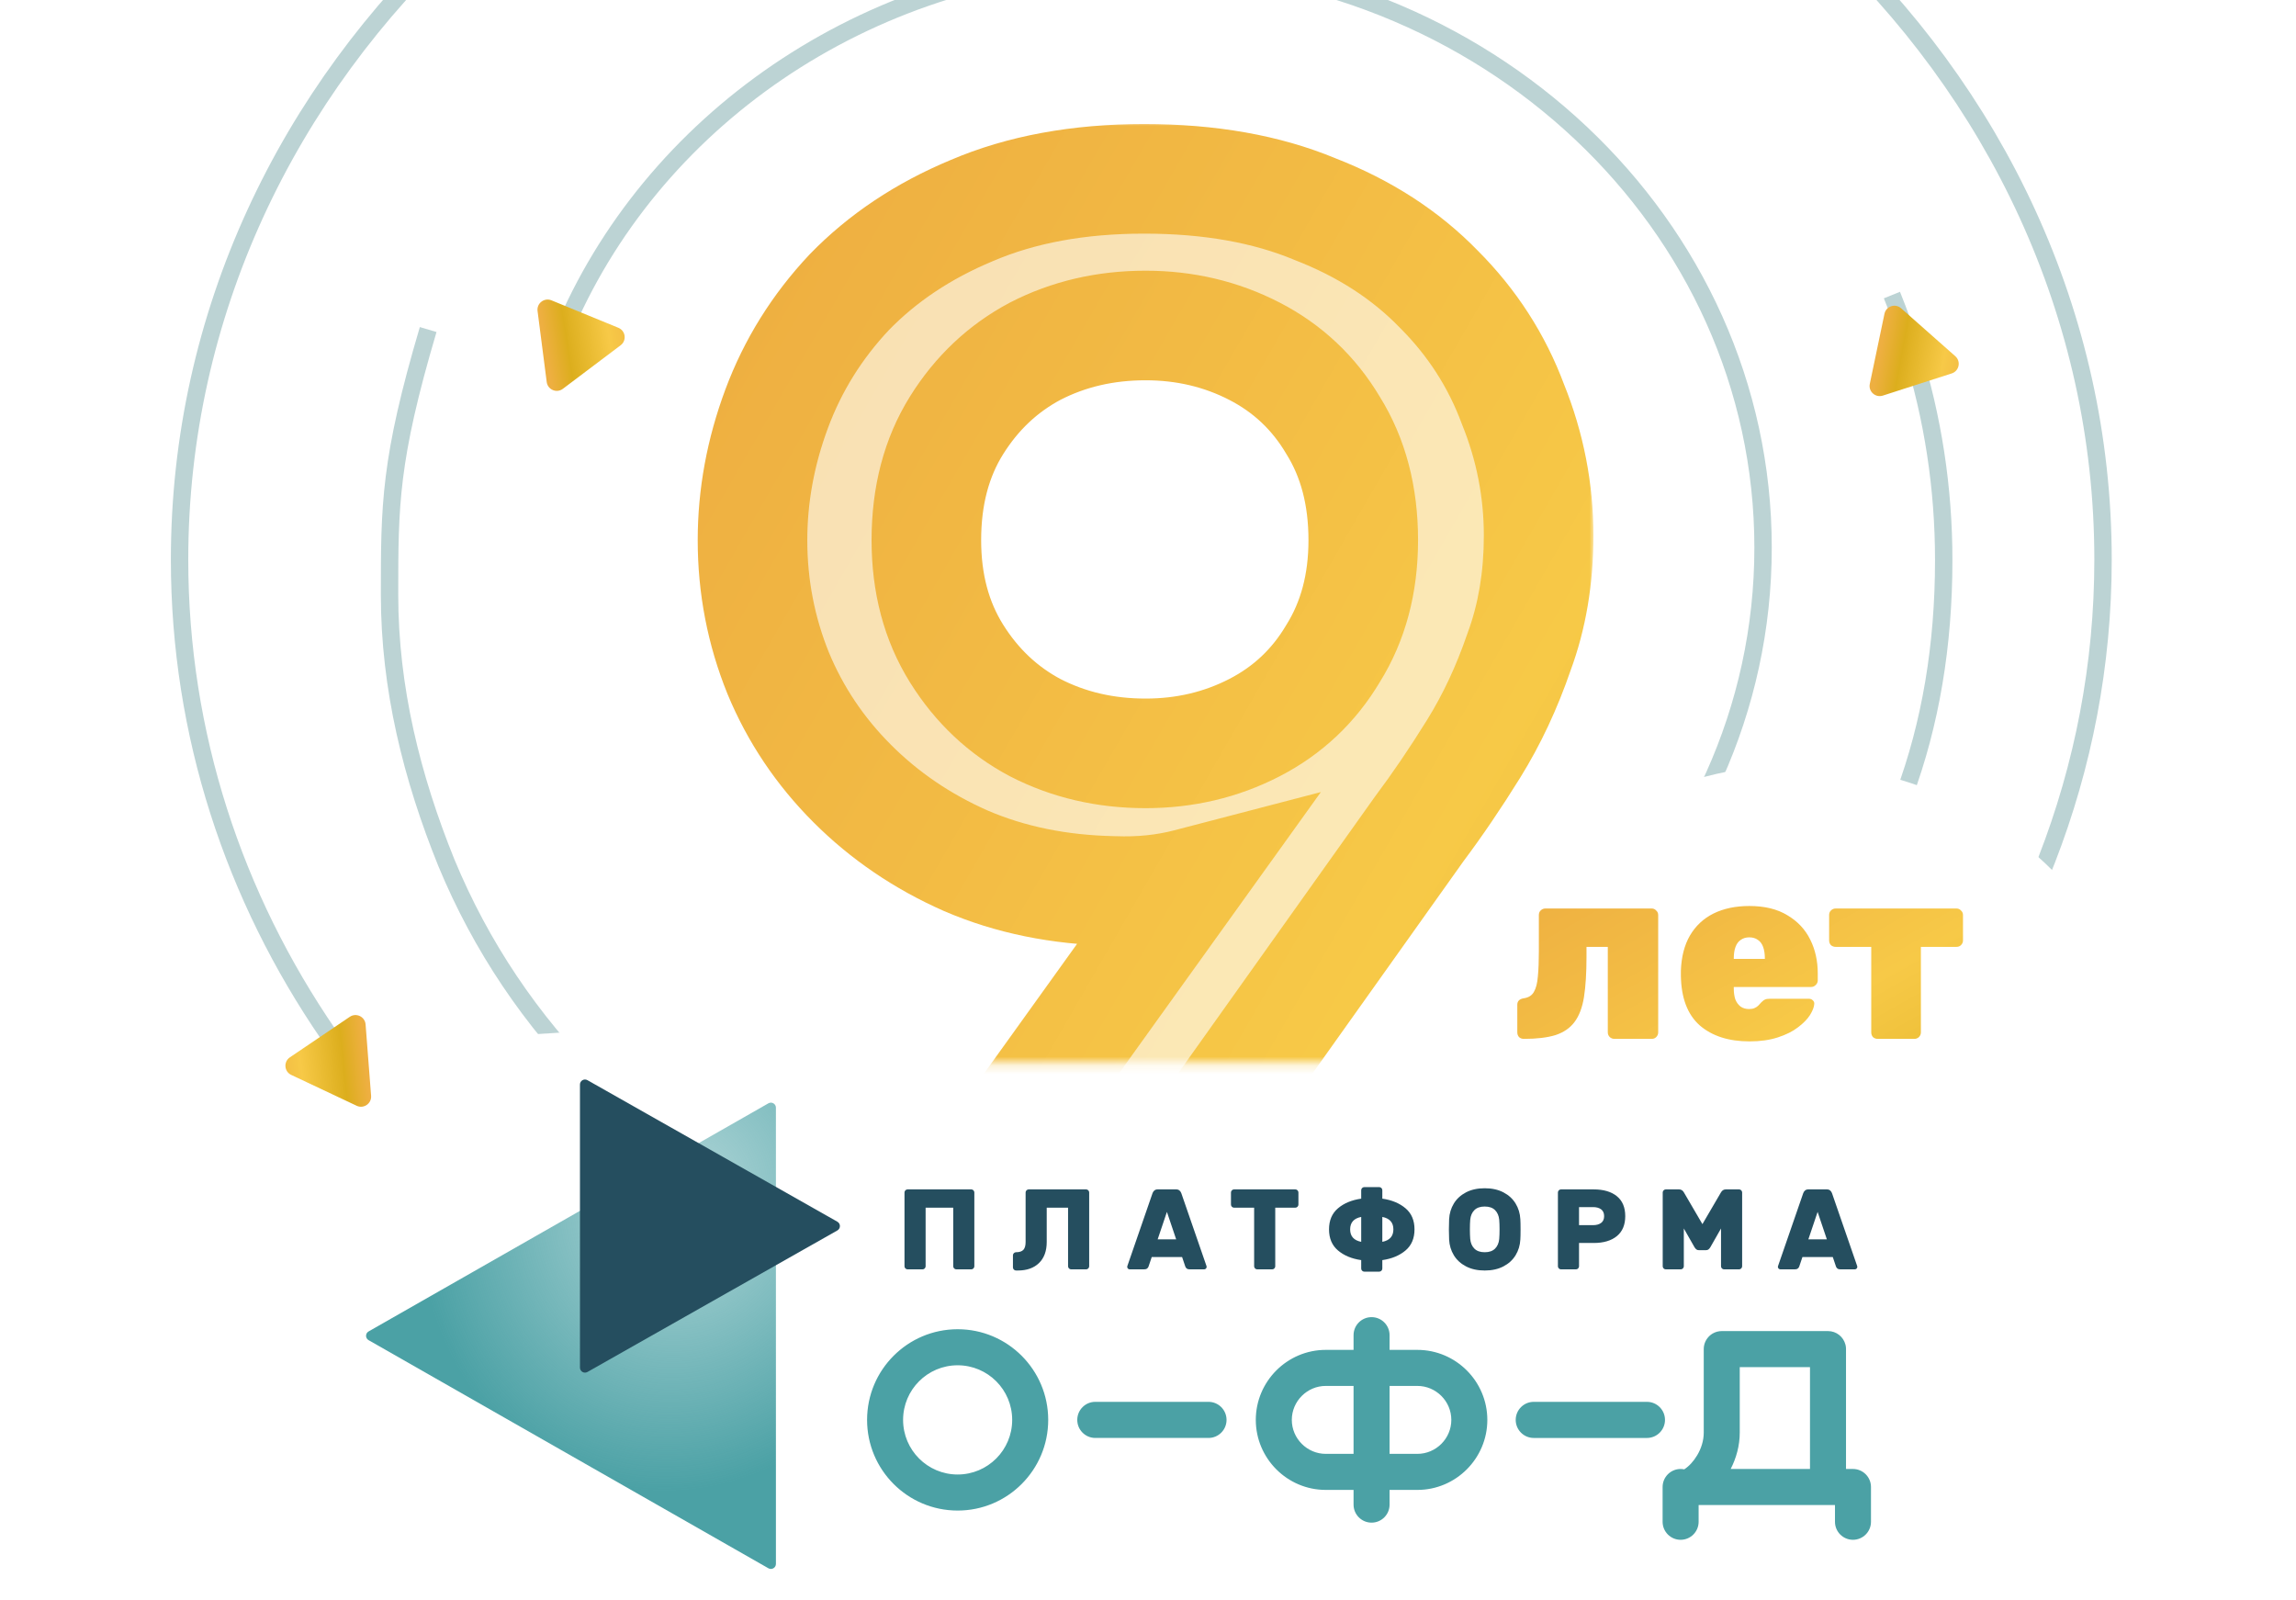 <?xml version="1.0" encoding="UTF-8"?> <svg xmlns="http://www.w3.org/2000/svg" width="264" height="184" viewBox="0 0 264 184" fill="none"><g clip-path="url(#clip0_674_29545)"><rect width="264" height="184" fill="white"></rect><g clip-path="url(#clip1_674_29545)"><rect width="241.5" height="241.5" transform="translate(11.25 -19)" fill="white"></rect><path d="M37.791 118.972C26.934 103.175 20.647 84.435 20.647 64.34C20.647 7.95 70.156 -37.763 131.23 -37.763C192.303 -37.763 241.812 7.95 241.812 64.34C241.812 88.57 232.672 110.828 217.401 128.336" stroke="#BCD3D4" stroke-width="2"></path><path d="M49.232 37.888C44.791 52.9 44.791 58.093 44.791 68.371C44.791 79.116 47.359 89.394 51.33 99.204C55.301 108.782 61.024 117.308 68.499 124.782C75.974 132.257 84.733 138.214 94.778 142.652C105.056 147.09 112.423 146.513 125.037 146.746C131.11 146.98 136.833 146.396 142.205 144.994L89.648 218.224C89.415 218.692 89.064 219.276 88.597 219.976C88.13 220.677 87.896 221.611 87.896 222.779C87.896 224.882 88.48 226.75 89.648 228.385C91.05 229.787 92.802 230.488 94.904 230.488H119.08C122.584 230.488 125.154 229.67 126.789 228.035C128.657 226.166 130.059 224.648 130.993 223.48L140.626 209.943L143.6 205.762M217.538 33.923C218.378 35.998 219.129 38.089 219.791 40.195C222.26 48.048 223.494 56.118 223.494 64.407C223.494 74.217 221.976 83.21 218.939 91.386C216.136 99.562 212.632 107.036 208.428 113.81C204.223 120.585 200.019 126.775 195.814 132.381L163.404 177.93" stroke="#BCD3D4" stroke-width="2"></path><path d="M131.23 130.352C170.714 130.352 202.722 100.179 202.722 62.959C202.722 25.738 170.714 -4.434 131.23 -4.434C101.864 -4.434 76.633 12.255 65.63 36.121" stroke="#BCD3D4" stroke-width="2"></path><circle cx="206.646" cy="129.47" r="41.543" fill="white"></circle><ellipse cx="126.628" cy="151.519" rx="195.187" ry="34.6" fill="white"></ellipse><mask id="mask0_674_29545" style="mask-type:alpha" maskUnits="userSpaceOnUse" x="67" y="7" width="131" height="116"><rect width="130.514" height="114.65" transform="matrix(1 0 0 -1 67.122 122.201)" fill="#FDFDFD"></rect></mask><g mask="url(#mask0_674_29545)"><mask id="path-7-outside-1_674_29545" maskUnits="userSpaceOnUse" x="79.267" y="13.978" width="104" height="137" fill="black"><rect fill="white" x="79.267" y="13.978" width="104" height="137"></rect><path d="M113.121 143.978C112.078 143.978 111.209 143.631 110.513 142.935C109.934 142.124 109.644 141.197 109.644 140.154C109.644 139.575 109.76 139.111 109.992 138.764C110.224 138.416 110.398 138.126 110.513 137.894L136.587 101.565C133.922 102.26 131.083 102.55 128.07 102.434C121.812 102.318 116.134 101.159 111.035 98.957C106.052 96.755 101.706 93.8 97.998 90.092C94.29 86.384 91.45 82.154 89.48 77.403C87.51 72.536 86.525 67.437 86.525 62.106C86.525 57.007 87.452 51.966 89.306 46.983C91.161 42 93.942 37.538 97.65 33.598C101.474 29.658 106.168 26.529 111.73 24.212C117.409 21.778 124.014 20.561 131.546 20.561C139.079 20.561 145.626 21.72 151.189 24.038C156.867 26.24 161.619 29.311 165.443 33.251C169.267 37.075 172.106 41.478 173.96 46.462C175.93 51.329 176.915 56.37 176.915 61.584C176.915 66.452 176.162 70.913 174.656 74.969C173.265 79.025 171.527 82.733 169.441 86.094C167.355 89.455 165.269 92.526 163.183 95.307L131.025 140.502C130.561 141.081 129.866 141.835 128.939 142.762C128.128 143.573 126.853 143.978 125.115 143.978H113.121ZM131.72 86.615C136.24 86.615 140.412 85.63 144.236 83.66C148.06 81.69 151.073 78.851 153.275 75.143C155.593 71.435 156.751 67.089 156.751 62.106C156.751 57.007 155.593 52.603 153.275 48.895C151.073 45.187 148.06 42.348 144.236 40.378C140.412 38.407 136.24 37.422 131.72 37.422C127.085 37.422 122.855 38.407 119.031 40.378C115.323 42.348 112.31 45.187 109.992 48.895C107.674 52.603 106.515 57.007 106.515 62.106C106.515 67.089 107.674 71.435 109.992 75.143C112.31 78.851 115.323 81.69 119.031 83.66C122.855 85.63 127.085 86.615 131.72 86.615Z"></path></mask><path d="M113.121 143.978C112.078 143.978 111.209 143.631 110.513 142.935C109.934 142.124 109.644 141.197 109.644 140.154C109.644 139.575 109.76 139.111 109.992 138.764C110.224 138.416 110.398 138.126 110.513 137.894L136.587 101.565C133.922 102.26 131.083 102.55 128.07 102.434C121.812 102.318 116.134 101.159 111.035 98.957C106.052 96.755 101.706 93.8 97.998 90.092C94.29 86.384 91.45 82.154 89.48 77.403C87.51 72.536 86.525 67.437 86.525 62.106C86.525 57.007 87.452 51.966 89.306 46.983C91.161 42 93.942 37.538 97.65 33.598C101.474 29.658 106.168 26.529 111.73 24.212C117.409 21.778 124.014 20.561 131.546 20.561C139.079 20.561 145.626 21.72 151.189 24.038C156.867 26.24 161.619 29.311 165.443 33.251C169.267 37.075 172.106 41.478 173.96 46.462C175.93 51.329 176.915 56.37 176.915 61.584C176.915 66.452 176.162 70.913 174.656 74.969C173.265 79.025 171.527 82.733 169.441 86.094C167.355 89.455 165.269 92.526 163.183 95.307L131.025 140.502C130.561 141.081 129.866 141.835 128.939 142.762C128.128 143.573 126.853 143.978 125.115 143.978H113.121ZM131.72 86.615C136.24 86.615 140.412 85.63 144.236 83.66C148.06 81.69 151.073 78.851 153.275 75.143C155.593 71.435 156.751 67.089 156.751 62.106C156.751 57.007 155.593 52.603 153.275 48.895C151.073 45.187 148.06 42.348 144.236 40.378C140.412 38.407 136.24 37.422 131.72 37.422C127.085 37.422 122.855 38.407 119.031 40.378C115.323 42.348 112.31 45.187 109.992 48.895C107.674 52.603 106.515 57.007 106.515 62.106C106.515 67.089 107.674 71.435 109.992 75.143C112.31 78.851 115.323 81.69 119.031 83.66C122.855 85.63 127.085 86.615 131.72 86.615Z" fill="white" fill-opacity="0.2" style="mix-blend-mode:color-dodge"></path><path d="M113.121 143.978C112.078 143.978 111.209 143.631 110.513 142.935C109.934 142.124 109.644 141.197 109.644 140.154C109.644 139.575 109.76 139.111 109.992 138.764C110.224 138.416 110.398 138.126 110.513 137.894L136.587 101.565C133.922 102.26 131.083 102.55 128.07 102.434C121.812 102.318 116.134 101.159 111.035 98.957C106.052 96.755 101.706 93.8 97.998 90.092C94.29 86.384 91.45 82.154 89.48 77.403C87.51 72.536 86.525 67.437 86.525 62.106C86.525 57.007 87.452 51.966 89.306 46.983C91.161 42 93.942 37.538 97.65 33.598C101.474 29.658 106.168 26.529 111.73 24.212C117.409 21.778 124.014 20.561 131.546 20.561C139.079 20.561 145.626 21.72 151.189 24.038C156.867 26.24 161.619 29.311 165.443 33.251C169.267 37.075 172.106 41.478 173.96 46.462C175.93 51.329 176.915 56.37 176.915 61.584C176.915 66.452 176.162 70.913 174.656 74.969C173.265 79.025 171.527 82.733 169.441 86.094C167.355 89.455 165.269 92.526 163.183 95.307L131.025 140.502C130.561 141.081 129.866 141.835 128.939 142.762C128.128 143.573 126.853 143.978 125.115 143.978H113.121ZM131.72 86.615C136.24 86.615 140.412 85.63 144.236 83.66C148.06 81.69 151.073 78.851 153.275 75.143C155.593 71.435 156.751 67.089 156.751 62.106C156.751 57.007 155.593 52.603 153.275 48.895C151.073 45.187 148.06 42.348 144.236 40.378C140.412 38.407 136.24 37.422 131.72 37.422C127.085 37.422 122.855 38.407 119.031 40.378C115.323 42.348 112.31 45.187 109.992 48.895C107.674 52.603 106.515 57.007 106.515 62.106C106.515 67.089 107.674 71.435 109.992 75.143C112.31 78.851 115.323 81.69 119.031 83.66C122.855 85.63 127.085 86.615 131.72 86.615Z" fill="url(#paint0_linear_674_29545)" fill-opacity="0.4"></path><path d="M110.513 142.935L105.387 146.597L105.69 147.022L106.059 147.39L110.513 142.935ZM109.992 138.764L104.75 135.269L104.75 135.269L109.992 138.764ZM110.513 137.894L105.395 134.221L105.103 134.628L104.878 135.077L110.513 137.894ZM136.587 101.565L141.706 105.238L151.878 91.065L134.997 95.469L136.587 101.565ZM128.07 102.434L128.312 96.138L128.249 96.136L128.187 96.135L128.07 102.434ZM111.035 98.957L108.489 104.72L108.513 104.731L108.537 104.741L111.035 98.957ZM97.998 90.092L93.543 94.547H93.543L97.998 90.092ZM89.48 77.403L83.641 79.766L83.65 79.791L83.661 79.816L89.48 77.403ZM89.306 46.983L83.402 44.786H83.402L89.306 46.983ZM97.65 33.598L93.129 29.21L93.096 29.245L93.062 29.28L97.65 33.598ZM111.73 24.212L114.153 30.027L114.183 30.015L114.212 30.002L111.73 24.212ZM151.189 24.038L148.766 29.853L148.838 29.883L148.911 29.912L151.189 24.038ZM165.443 33.251L160.922 37.639L160.955 37.672L160.988 37.706L165.443 33.251ZM173.96 46.462L168.056 48.658L168.087 48.742L168.12 48.825L173.96 46.462ZM174.656 74.969L168.75 72.775L168.722 72.85L168.696 72.926L174.656 74.969ZM169.441 86.094L164.088 82.772L169.441 86.094ZM163.183 95.307L158.143 91.527L158.096 91.59L158.05 91.654L163.183 95.307ZM131.025 140.502L135.944 144.437L136.055 144.299L136.158 144.154L131.025 140.502ZM128.939 142.762L124.484 138.307H124.484L128.939 142.762ZM144.236 83.66L147.121 89.261L147.121 89.261L144.236 83.66ZM153.275 75.143L147.932 71.804L147.894 71.865L147.858 71.927L153.275 75.143ZM153.275 48.895L147.858 52.111L147.894 52.173L147.932 52.234L153.275 48.895ZM144.236 40.378L141.351 45.978H141.351L144.236 40.378ZM119.031 40.378L116.146 34.777L116.11 34.795L116.075 34.814L119.031 40.378ZM109.992 48.895L104.65 45.556H104.65L109.992 48.895ZM109.992 75.143L104.65 78.482H104.65L109.992 75.143ZM119.031 83.66L116.075 89.224L116.11 89.243L116.146 89.261L119.031 83.66ZM113.121 143.978V137.678C113.309 137.678 113.637 137.712 114.027 137.868C114.424 138.027 114.744 138.256 114.968 138.481L110.513 142.935L106.059 147.39C108.013 149.344 110.519 150.278 113.121 150.278V143.978ZM110.513 142.935L115.64 139.274C115.728 139.397 115.815 139.562 115.875 139.753C115.934 139.941 115.944 140.085 115.944 140.154H109.644H103.344C103.344 142.446 104.008 144.666 105.387 146.597L110.513 142.935ZM109.644 140.154H115.944C115.944 140.354 115.911 141.242 115.234 142.258L109.992 138.764L104.75 135.269C103.609 136.98 103.344 138.796 103.344 140.154H109.644ZM109.992 138.764L115.234 142.258C115.534 141.807 115.867 141.274 116.148 140.712L110.513 137.894L104.878 135.077C104.91 135.013 104.921 134.999 104.894 135.044C104.869 135.086 104.823 135.16 104.75 135.269L109.992 138.764ZM110.513 137.894L115.632 141.568L141.706 105.238L136.587 101.565L131.469 97.891L105.395 134.221L110.513 137.894ZM136.587 101.565L134.997 95.469C132.983 95.994 130.766 96.233 128.312 96.138L128.07 102.434L127.828 108.729C131.4 108.867 134.861 108.526 138.178 107.661L136.587 101.565ZM128.07 102.434L128.187 96.135C122.645 96.032 117.789 95.011 113.532 93.173L111.035 98.957L108.537 104.741C114.478 107.307 120.98 108.604 127.953 108.733L128.07 102.434ZM111.035 98.957L113.581 93.195C109.282 91.295 105.59 88.774 102.453 85.637L97.998 90.092L93.543 94.547C97.823 98.826 102.822 102.216 108.489 104.72L111.035 98.957ZM97.998 90.092L102.453 85.637C99.317 82.502 96.947 78.962 95.3 74.99L89.48 77.403L83.661 79.816C85.954 85.346 89.262 90.266 93.543 94.547L97.998 90.092ZM89.48 77.403L95.32 75.039C93.659 70.934 92.825 66.639 92.825 62.106H86.525H80.225C80.225 68.234 81.362 74.137 83.641 79.766L89.48 77.403ZM86.525 62.106H92.825C92.825 57.789 93.607 53.49 95.211 49.18L89.306 46.983L83.402 44.786C81.298 50.441 80.225 56.225 80.225 62.106H86.525ZM89.306 46.983L95.211 49.18C96.767 44.999 99.095 41.255 102.238 37.916L97.65 33.598L93.062 29.28C88.789 33.822 85.555 39.001 83.402 44.786L89.306 46.983ZM97.65 33.598L102.171 37.986C105.344 34.717 109.302 32.048 114.153 30.027L111.73 24.212L109.307 18.396C103.033 21.01 97.605 24.6 93.129 29.21L97.65 33.598ZM111.73 24.212L114.212 30.002C118.954 27.97 124.685 26.861 131.546 26.861V20.561V14.261C123.343 14.261 115.863 15.586 109.248 18.421L111.73 24.212ZM131.546 20.561V26.861C138.448 26.861 144.137 27.925 148.766 29.853L151.189 24.038L153.612 18.222C147.116 15.516 139.71 14.261 131.546 14.261V20.561ZM151.189 24.038L148.911 29.912C153.837 31.822 157.796 34.417 160.922 37.639L165.443 33.251L169.964 28.863C165.441 24.204 159.898 20.658 153.467 18.164L151.189 24.038ZM165.443 33.251L160.988 37.706C164.184 40.901 166.523 44.538 168.056 48.658L173.96 46.462L179.865 44.264C177.69 38.419 174.35 33.248 169.898 28.796L165.443 33.251ZM173.96 46.462L168.12 48.825C169.789 52.947 170.615 57.185 170.615 61.584H176.915H183.215C183.215 55.554 182.072 49.711 179.8 44.098L173.96 46.462ZM176.915 61.584H170.615C170.615 65.796 169.965 69.504 168.75 72.775L174.656 74.969L180.561 77.163C182.359 72.323 183.215 67.108 183.215 61.584H176.915ZM174.656 74.969L168.696 72.926C167.446 76.571 165.904 79.845 164.088 82.772L169.441 86.094L174.794 89.416C177.149 85.621 179.084 81.479 180.615 77.012L174.656 74.969ZM169.441 86.094L164.088 82.772C162.087 85.996 160.104 88.912 158.143 91.527L163.183 95.307L168.223 99.087C170.434 96.139 172.623 92.913 174.794 89.416L169.441 86.094ZM163.183 95.307L158.05 91.654L125.892 136.849L131.025 140.502L136.158 144.154L168.316 98.959L163.183 95.307ZM131.025 140.502L126.105 136.566C125.857 136.877 125.351 137.44 124.484 138.307L128.939 142.762L133.394 147.216C134.381 146.229 135.266 145.285 135.944 144.437L131.025 140.502ZM128.939 142.762L124.484 138.307C124.901 137.891 125.302 137.723 125.464 137.671C125.598 137.628 125.519 137.678 125.115 137.678V143.978V150.278C127.677 150.278 130.913 149.697 133.394 147.216L128.939 142.762ZM125.115 143.978V137.678H113.121V143.978V150.278H125.115V143.978ZM131.72 86.615V92.916C137.191 92.916 142.359 91.714 147.121 89.261L144.236 83.66L141.351 78.06C138.464 79.547 135.288 80.316 131.72 80.316V86.615ZM144.236 83.66L147.121 89.261C151.999 86.748 155.888 83.082 158.692 78.359L153.275 75.143L147.858 71.927C146.258 74.621 144.121 76.633 141.351 78.06L144.236 83.66ZM153.275 75.143L158.617 78.482C161.645 73.638 163.051 68.101 163.051 62.106H156.751H150.451C150.451 66.077 149.541 69.231 147.932 71.804L153.275 75.143ZM156.751 62.106H163.051C163.051 56.026 161.659 50.422 158.617 45.556L153.275 48.895L147.932 52.234C149.526 54.785 150.451 57.988 150.451 62.106H156.751ZM153.275 48.895L158.692 45.679C155.888 40.957 151.999 37.29 147.121 34.777L144.236 40.378L141.351 45.978C144.121 47.405 146.258 49.417 147.858 52.111L153.275 48.895ZM144.236 40.378L147.121 34.777C142.359 32.324 137.191 31.122 131.72 31.122V37.422V43.722C135.288 43.722 138.464 44.491 141.351 45.978L144.236 40.378ZM131.72 37.422V31.122C126.161 31.122 120.93 32.312 116.146 34.777L119.031 40.378L121.916 45.978C124.78 44.503 128.009 43.722 131.72 43.722V37.422ZM119.031 40.378L116.075 34.814C111.348 37.325 107.528 40.95 104.65 45.556L109.992 48.895L115.334 52.234C117.091 49.423 119.297 47.37 121.987 45.941L119.031 40.378ZM109.992 48.895L104.65 45.556C101.608 50.422 100.215 56.026 100.215 62.106H106.515H112.815C112.815 57.988 113.74 54.785 115.334 52.234L109.992 48.895ZM106.515 62.106H100.215C100.215 68.101 101.622 73.638 104.65 78.482L109.992 75.143L115.334 71.804C113.726 69.231 112.815 66.077 112.815 62.106H106.515ZM109.992 75.143L104.65 78.482C107.528 83.088 111.348 86.713 116.075 89.224L119.031 83.66L121.987 78.097C119.297 76.668 117.091 74.615 115.334 71.804L109.992 75.143ZM119.031 83.66L116.146 89.261C120.93 91.726 126.161 92.916 131.72 92.916V86.615V80.316C128.009 80.316 124.78 79.535 121.916 78.06L119.031 83.66Z" fill="url(#paint1_linear_674_29545)" mask="url(#path-7-outside-1_674_29545)"></path></g><path d="M175.213 119.442C175.001 119.442 174.819 119.375 174.665 119.241C174.53 119.087 174.463 118.904 174.463 118.693V115.522C174.463 115.099 174.713 114.85 175.213 114.773C175.751 114.696 176.135 114.456 176.366 114.052C176.615 113.629 176.769 113.034 176.827 112.265C176.904 111.477 176.942 110.536 176.942 109.44V105.203C176.942 104.992 177.009 104.819 177.144 104.684C177.298 104.53 177.48 104.453 177.691 104.453H189.913C190.125 104.453 190.298 104.53 190.432 104.684C190.586 104.819 190.663 104.992 190.663 105.203V118.693C190.663 118.904 190.586 119.087 190.432 119.241C190.298 119.375 190.125 119.442 189.913 119.442H185.647C185.436 119.442 185.253 119.375 185.099 119.241C184.946 119.087 184.869 118.904 184.869 118.693V108.864H182.419V110.046C182.419 111.871 182.323 113.399 182.131 114.629C181.938 115.839 181.573 116.8 181.035 117.511C180.516 118.203 179.786 118.703 178.844 119.01C177.903 119.298 176.692 119.442 175.213 119.442ZM201.17 119.731C198.768 119.731 196.856 119.116 195.434 117.886C194.031 116.637 193.311 114.734 193.272 112.179C193.272 112.102 193.272 112.006 193.272 111.89C193.272 111.756 193.272 111.66 193.272 111.602C193.33 110.007 193.676 108.662 194.31 107.567C194.963 106.452 195.866 105.606 197.019 105.03C198.192 104.453 199.566 104.165 201.141 104.165C202.909 104.165 204.37 104.521 205.523 105.232C206.695 105.924 207.569 106.856 208.146 108.028C208.722 109.181 209.011 110.478 209.011 111.919V112.726C209.011 112.918 208.934 113.091 208.78 113.245C208.626 113.399 208.444 113.476 208.232 113.476H199.354C199.354 113.476 199.354 113.495 199.354 113.533C199.354 113.572 199.354 113.61 199.354 113.649C199.354 114.11 199.412 114.523 199.527 114.888C199.662 115.234 199.863 115.513 200.132 115.724C200.402 115.916 200.728 116.012 201.113 116.012C201.362 116.012 201.574 115.974 201.747 115.897C201.92 115.82 202.064 115.724 202.179 115.609C202.314 115.474 202.429 115.349 202.525 115.234C202.698 115.061 202.842 114.955 202.957 114.917C203.073 114.859 203.246 114.83 203.476 114.83H208.002C208.175 114.83 208.319 114.888 208.434 115.003C208.569 115.119 208.626 115.263 208.607 115.436C208.588 115.782 208.424 116.204 208.117 116.704C207.809 117.184 207.348 117.655 206.733 118.116C206.138 118.578 205.369 118.962 204.427 119.269C203.486 119.577 202.4 119.731 201.17 119.731ZM199.354 110.247H202.928V110.19C202.928 109.671 202.861 109.229 202.727 108.864C202.592 108.499 202.39 108.23 202.121 108.057C201.852 107.864 201.526 107.768 201.141 107.768C200.757 107.768 200.43 107.864 200.161 108.057C199.892 108.23 199.691 108.499 199.556 108.864C199.421 109.229 199.354 109.671 199.354 110.19V110.247ZM215.91 119.442C215.699 119.442 215.517 119.375 215.363 119.241C215.228 119.087 215.161 118.904 215.161 118.693V108.864H211.068C210.857 108.864 210.674 108.796 210.52 108.662C210.386 108.508 210.318 108.326 210.318 108.114V105.203C210.318 104.992 210.386 104.819 210.52 104.684C210.674 104.53 210.857 104.453 211.068 104.453H224.961C225.173 104.453 225.346 104.53 225.48 104.684C225.634 104.819 225.711 104.992 225.711 105.203V108.114C225.711 108.326 225.634 108.508 225.48 108.662C225.346 108.796 225.173 108.864 224.961 108.864H220.868V118.693C220.868 118.904 220.791 119.087 220.638 119.241C220.484 119.375 220.311 119.442 220.119 119.442H215.91Z" fill="url(#paint2_linear_674_29545)"></path><g clip-path="url(#clip2_674_29545)"><path fill-rule="evenodd" clip-rule="evenodd" d="M165.73 166.004C165.021 166.713 164.046 167.153 162.975 167.153H159.777V159.342H162.975C164.046 159.342 165.021 159.783 165.73 160.491C166.438 161.2 166.877 162.175 166.877 163.249C166.877 164.319 166.438 165.295 165.73 166.004ZM155.636 167.153H152.437C151.366 167.153 150.392 166.713 149.683 166.004C148.975 165.295 148.536 164.319 148.536 163.248C148.536 162.175 148.975 161.2 149.683 160.491C150.391 159.783 151.366 159.342 152.437 159.342H155.636V167.153ZM168.657 157.561C170.113 159.019 171.017 161.033 171.017 163.248C171.017 165.463 170.113 167.476 168.657 168.935C167.201 170.393 165.189 171.298 162.975 171.298H159.777V172.989C159.777 174.134 158.849 175.061 157.706 175.061C156.563 175.061 155.636 174.134 155.636 172.989V171.298H152.437C150.224 171.298 148.212 170.393 146.756 168.935C145.299 167.476 144.395 165.463 144.395 163.249C144.395 161.033 145.299 159.019 146.756 157.561C148.212 156.104 150.224 155.198 152.437 155.198H155.636V153.507C155.636 152.362 156.563 151.434 157.706 151.434C158.849 151.434 159.777 152.362 159.777 153.507V155.198H162.975C165.189 155.198 167.201 156.104 168.657 157.561ZM176.354 161.173H189.37C190.516 161.173 191.445 162.102 191.445 163.249C191.445 164.394 190.516 165.325 189.37 165.325H176.354C175.209 165.325 174.28 164.394 174.28 163.249C174.28 162.102 175.209 161.173 176.354 161.173ZM213.059 168.891C214.203 168.891 215.13 169.819 215.13 170.964V174.962C215.13 176.106 214.203 177.034 213.059 177.034C211.916 177.034 210.99 176.106 210.99 174.962V173.037H210.188H195.312V174.962C195.312 176.106 194.385 177.034 193.242 177.034C192.099 177.034 191.171 176.106 191.171 174.962V170.964C191.171 169.819 192.099 168.891 193.242 168.891C193.385 168.891 193.524 168.906 193.658 168.933C194.197 168.587 194.729 168.02 195.149 167.311C195.604 166.546 195.901 165.642 195.901 164.708V155.11C195.901 154.573 196.104 154.083 196.44 153.716L196.473 153.68L196.473 153.679L196.507 153.644L196.509 153.643L196.543 153.609L196.543 153.608L196.58 153.576V153.575L196.617 153.542V153.542L196.654 153.51H196.655L196.693 153.479L196.694 153.478L196.732 153.448H196.733L196.773 153.419L196.774 153.419L196.814 153.39V153.39L196.855 153.364L196.856 153.363L196.897 153.337L196.898 153.336L196.94 153.311C197.244 153.137 197.595 153.036 197.972 153.036H210.188C211.153 153.036 211.964 153.697 212.193 154.592L212.205 154.641L212.216 154.691V154.692L212.225 154.742L212.235 154.794L212.242 154.845V154.846L212.248 154.897V154.898L212.251 154.949L212.256 155.001V155.003L212.258 155.055V155.056V155.109V155.11V168.891H213.059ZM208.117 168.891V157.182H200.041V164.708C200.041 166.211 199.639 167.646 198.999 168.891H208.117ZM117.475 155.877C119.36 157.763 120.526 160.37 120.526 163.248C120.526 166.125 119.36 168.732 117.475 170.618C115.591 172.505 112.988 173.672 110.113 173.672C107.237 173.672 104.633 172.505 102.75 170.618C100.864 168.732 99.699 166.125 99.699 163.248C99.699 160.37 100.864 157.763 102.75 155.877C104.633 153.992 107.237 152.824 110.113 152.824C112.988 152.824 115.591 153.992 117.475 155.877ZM114.548 167.687C115.683 166.552 116.384 164.982 116.384 163.248C116.384 161.513 115.683 159.943 114.548 158.808C113.413 157.672 111.845 156.969 110.113 156.969C108.38 156.969 106.812 157.672 105.677 158.808C104.542 159.943 103.84 161.513 103.84 163.248C103.84 164.982 104.542 166.552 105.677 167.687C106.812 168.823 108.38 169.527 110.113 169.527C111.845 169.527 113.413 168.823 114.548 167.687ZM125.941 165.324C124.796 165.324 123.867 164.394 123.867 163.248C123.867 162.101 124.796 161.172 125.941 161.172H138.956C140.102 161.172 141.031 162.101 141.031 163.248C141.031 164.394 140.102 165.324 138.956 165.324H125.941Z" fill="#4BA1A5"></path><path fill-rule="evenodd" clip-rule="evenodd" d="M112.032 145.587C112.032 145.683 111.997 145.766 111.927 145.836C111.857 145.907 111.775 145.941 111.678 145.941H109.959C109.863 145.941 109.78 145.907 109.71 145.836C109.64 145.766 109.605 145.683 109.605 145.587V138.849H106.43V145.587C106.43 145.683 106.394 145.766 106.325 145.836C106.254 145.907 106.172 145.941 106.075 145.941H104.355C104.259 145.941 104.177 145.907 104.106 145.836C104.037 145.766 104.001 145.683 104.001 145.587V137.102C104.001 137.005 104.037 136.922 104.106 136.852C104.177 136.782 104.259 136.747 104.355 136.747H111.678C111.775 136.747 111.857 136.782 111.927 136.852C111.997 136.922 112.032 137.005 112.032 137.102V145.587ZM120.355 142.79C120.355 143.831 120.059 144.639 119.469 145.213C118.879 145.786 118.067 146.073 117.034 146.073H116.825C116.729 146.073 116.646 146.038 116.576 145.968C116.506 145.898 116.471 145.814 116.471 145.718V144.326C116.471 144.229 116.506 144.146 116.576 144.076C116.646 144.006 116.729 143.971 116.825 143.971C117.219 143.971 117.501 143.879 117.671 143.695C117.842 143.512 117.927 143.209 117.927 142.79V137.102C117.927 137.005 117.961 136.922 118.032 136.852C118.102 136.782 118.186 136.747 118.281 136.747H124.882C124.978 136.747 125.061 136.782 125.132 136.852C125.201 136.922 125.237 137.005 125.237 137.102V145.587C125.237 145.683 125.201 145.766 125.132 145.836C125.061 145.907 124.978 145.941 124.882 145.941H123.163C123.067 145.941 122.983 145.907 122.914 145.836C122.844 145.766 122.809 145.683 122.809 145.587V138.849H120.355V142.79ZM138.69 145.455C138.725 145.543 138.742 145.609 138.742 145.652C138.742 145.731 138.714 145.799 138.657 145.856C138.6 145.912 138.532 145.941 138.453 145.941H136.8C136.651 145.941 136.534 145.909 136.452 145.843C136.369 145.777 136.314 145.701 136.288 145.613L135.921 144.524H132.43L132.063 145.613C132.036 145.701 131.981 145.777 131.899 145.843C131.816 145.909 131.7 145.941 131.551 145.941H129.898C129.819 145.941 129.751 145.912 129.694 145.856C129.637 145.799 129.61 145.731 129.61 145.652C129.61 145.609 129.626 145.543 129.661 145.455L132.522 137.18C132.565 137.058 132.636 136.955 132.732 136.871C132.828 136.789 132.955 136.747 133.112 136.747H135.238C135.396 136.747 135.523 136.789 135.618 136.871C135.715 136.955 135.785 137.058 135.829 137.18L138.69 145.455ZM135.238 142.487L134.175 139.334L133.112 142.487H135.238ZM148.941 136.747C149.037 136.747 149.12 136.782 149.19 136.852C149.26 136.922 149.296 137.005 149.296 137.102V138.493C149.296 138.591 149.26 138.674 149.19 138.744C149.12 138.814 149.037 138.849 148.941 138.849H146.631V145.587C146.631 145.683 146.597 145.766 146.526 145.836C146.457 145.907 146.374 145.941 146.277 145.941H144.559C144.462 145.941 144.378 145.907 144.309 145.836C144.239 145.766 144.204 145.683 144.204 145.587V138.849H141.894C141.798 138.849 141.714 138.814 141.645 138.744C141.575 138.674 141.54 138.591 141.54 138.493V137.102C141.54 137.005 141.575 136.922 141.645 136.852C141.714 136.782 141.798 136.747 141.894 136.747H148.941ZM158.943 137.811C160.037 137.968 160.927 138.339 161.613 138.921C162.301 139.503 162.643 140.311 162.643 141.344C162.643 142.377 162.301 143.185 161.613 143.767C160.927 144.35 160.037 144.72 158.943 144.878V145.849C158.943 145.945 158.908 146.029 158.838 146.099C158.768 146.17 158.685 146.204 158.588 146.204H156.869C156.774 146.204 156.69 146.17 156.62 146.099C156.55 146.029 156.515 145.945 156.515 145.849V144.878C155.421 144.72 154.531 144.35 153.845 143.767C153.158 143.185 152.814 142.377 152.814 141.344C152.814 140.311 153.158 139.503 153.845 138.921C154.531 138.339 155.421 137.968 156.515 137.811V136.839C156.515 136.742 156.55 136.66 156.62 136.589C156.69 136.519 156.774 136.484 156.869 136.484H158.588C158.685 136.484 158.768 136.519 158.838 136.589C158.908 136.66 158.943 136.742 158.943 136.839V137.811ZM156.515 139.913C155.667 140.079 155.243 140.556 155.243 141.344C155.243 142.132 155.667 142.609 156.515 142.777V139.913ZM158.943 142.777C159.792 142.609 160.215 142.132 160.215 141.344C160.215 140.556 159.792 140.079 158.943 139.913V142.777ZM170.717 136.615C171.548 136.615 172.265 136.773 172.869 137.088C173.473 137.404 173.939 137.83 174.266 138.369C174.595 138.907 174.776 139.509 174.812 140.176C174.828 140.42 174.838 140.814 174.838 141.357C174.838 141.891 174.828 142.277 174.812 142.513C174.776 143.179 174.595 143.781 174.266 144.319C173.939 144.858 173.473 145.285 172.869 145.599C172.265 145.915 171.548 146.073 170.717 146.073C169.885 146.073 169.169 145.915 168.565 145.599C167.961 145.285 167.495 144.858 167.167 144.319C166.84 143.781 166.658 143.179 166.623 142.513C166.605 142.04 166.597 141.655 166.597 141.357C166.597 141.06 166.605 140.666 166.623 140.176C166.658 139.509 166.84 138.907 167.167 138.369C167.495 137.83 167.961 137.404 168.565 137.088C169.169 136.773 169.885 136.615 170.717 136.615ZM172.384 140.24C172.34 139.777 172.181 139.407 171.905 139.131C171.629 138.854 171.233 138.717 170.717 138.717C170.201 138.717 169.805 138.854 169.528 139.131C169.253 139.407 169.095 139.777 169.05 140.24C169.025 140.529 169.012 140.894 169.012 141.331C169.012 141.76 169.025 142.132 169.05 142.447C169.095 142.912 169.253 143.282 169.528 143.557C169.805 143.833 170.201 143.971 170.717 143.971C171.233 143.971 171.629 143.833 171.905 143.557C172.181 143.282 172.34 142.912 172.384 142.447C172.41 142.132 172.423 141.76 172.423 141.331C172.423 140.894 172.41 140.529 172.384 140.24ZM183.239 136.747C184.378 136.747 185.268 137.008 185.91 137.529C186.554 138.049 186.875 138.814 186.875 139.821C186.875 140.828 186.554 141.593 185.91 142.119C185.268 142.645 184.378 142.908 183.239 142.908H181.561V145.587C181.561 145.683 181.526 145.766 181.455 145.836C181.386 145.907 181.303 145.941 181.206 145.941H179.488C179.391 145.941 179.307 145.907 179.238 145.836C179.168 145.766 179.133 145.683 179.133 145.587V137.102C179.133 137.005 179.168 136.922 179.238 136.852C179.307 136.782 179.391 136.747 179.488 136.747H183.239ZM183.175 140.858C183.559 140.858 183.868 140.773 184.1 140.601C184.331 140.432 184.447 140.171 184.447 139.821C184.447 139.471 184.331 139.209 184.1 139.039C183.868 138.868 183.559 138.783 183.175 138.783H181.561V140.858H183.175ZM193.61 141.239V145.587C193.61 145.683 193.575 145.766 193.505 145.836C193.435 145.907 193.351 145.941 193.256 145.941H191.537C191.44 145.941 191.358 145.907 191.287 145.836C191.217 145.766 191.183 145.683 191.183 145.587V137.102C191.183 137.005 191.217 136.922 191.287 136.852C191.358 136.782 191.44 136.747 191.537 136.747H193.059C193.305 136.747 193.493 136.865 193.624 137.102L195.749 140.74L197.875 137.102C198.006 136.865 198.195 136.747 198.439 136.747H199.962C200.058 136.747 200.141 136.782 200.211 136.852C200.281 136.922 200.316 137.005 200.316 137.102V145.587C200.316 145.683 200.281 145.766 200.211 145.836C200.141 145.907 200.058 145.941 199.962 145.941H198.242C198.146 145.941 198.063 145.907 197.993 145.836C197.923 145.766 197.888 145.683 197.888 145.587V141.239L196.655 143.405C196.594 143.503 196.525 143.581 196.452 143.643C196.377 143.704 196.283 143.734 196.169 143.734H195.33C195.215 143.734 195.121 143.704 195.047 143.643C194.973 143.581 194.905 143.503 194.844 143.405L193.61 141.239ZM213.507 145.455C213.542 145.543 213.56 145.609 213.56 145.652C213.56 145.731 213.531 145.799 213.474 145.856C213.418 145.912 213.351 145.941 213.271 145.941H211.618C211.469 145.941 211.353 145.909 211.269 145.843C211.187 145.777 211.132 145.701 211.105 145.613L210.738 144.524H207.248L206.881 145.613C206.855 145.701 206.8 145.777 206.716 145.843C206.634 145.909 206.518 145.941 206.369 145.941H204.716C204.637 145.941 204.569 145.912 204.512 145.856C204.455 145.799 204.426 145.731 204.426 145.652C204.426 145.609 204.444 145.543 204.479 145.455L207.34 137.18C207.384 137.058 207.453 136.955 207.55 136.871C207.645 136.789 207.773 136.747 207.93 136.747H210.056C210.213 136.747 210.341 136.789 210.437 136.871C210.532 136.955 210.603 137.058 210.647 137.18L213.507 145.455ZM210.056 142.487H207.93L208.994 139.334L210.056 142.487Z" fill="#254E5F"></path><path fill-rule="evenodd" clip-rule="evenodd" d="M42.381 154.08C41.993 153.859 41.993 153.3 42.381 153.078L88.355 126.85C88.739 126.63 89.217 126.908 89.217 127.351V179.808C89.217 180.25 88.739 180.528 88.355 180.309L42.381 154.08Z" fill="url(#paint3_radial_674_29545)"></path><path fill-rule="evenodd" clip-rule="evenodd" d="M67.546 157.739C67.162 157.957 66.685 157.679 66.685 157.237V124.691C66.685 124.249 67.162 123.972 67.546 124.189L96.283 140.462C96.673 140.683 96.673 141.245 96.283 141.466L67.546 157.739Z" fill="#254E5F"></path></g><g filter="url(#filter0_i_674_29545)"><path fill-rule="evenodd" clip-rule="evenodd" d="M224.825 39.205C225.502 39.803 225.27 40.91 224.411 41.187L216.492 43.735C215.641 44.009 214.811 43.263 214.995 42.388L216.681 34.329C216.864 33.454 217.923 33.103 218.593 33.695L224.825 39.205Z" fill="url(#paint4_linear_674_29545)"></path></g><g filter="url(#filter1_i_674_29545)"><path fill-rule="evenodd" clip-rule="evenodd" d="M33.487 121.836C32.67 121.451 32.583 120.323 33.331 119.817L40.221 115.156C40.962 114.656 41.967 115.141 42.036 116.032L42.67 124.24C42.739 125.131 41.819 125.765 41.011 125.384L33.487 121.836Z" fill="url(#paint5_linear_674_29545)"></path></g><g filter="url(#filter2_i_674_29545)"><path fill-rule="evenodd" clip-rule="evenodd" d="M71.103 35.939C71.939 36.282 72.084 37.404 71.363 37.947L64.72 42.955C64.006 43.493 62.977 43.06 62.863 42.173L61.81 34.008C61.695 33.122 62.581 32.442 63.408 32.781L71.103 35.939Z" fill="url(#paint6_linear_674_29545)"></path></g></g></g><defs><filter id="filter0_i_674_29545" x="214.969" y="33.402" width="10.25" height="12.139" filterUnits="userSpaceOnUse" color-interpolation-filters="sRGB"><feFlood flood-opacity="0" result="BackgroundImageFix"></feFlood><feBlend mode="normal" in="SourceGraphic" in2="BackgroundImageFix" result="shape"></feBlend><feColorMatrix in="SourceAlpha" type="matrix" values="0 0 0 0 0 0 0 0 0 0 0 0 0 0 0 0 0 0 127 0" result="hardAlpha"></feColorMatrix><feOffset dy="1.748"></feOffset><feGaussianBlur stdDeviation="1.165"></feGaussianBlur><feComposite in2="hardAlpha" operator="arithmetic" k2="-1" k3="1"></feComposite><feColorMatrix type="matrix" values="0 0 0 0 0 0 0 0 0 0 0 0 0 0 0 0 0 0 0.1 0"></feColorMatrix><feBlend mode="normal" in2="shape" result="effect1_innerShadow_674_29545"></feBlend></filter><filter id="filter1_i_674_29545" x="32.819" y="114.955" width="9.855" height="12.29" filterUnits="userSpaceOnUse" color-interpolation-filters="sRGB"><feFlood flood-opacity="0" result="BackgroundImageFix"></feFlood><feBlend mode="normal" in="SourceGraphic" in2="BackgroundImageFix" result="shape"></feBlend><feColorMatrix in="SourceAlpha" type="matrix" values="0 0 0 0 0 0 0 0 0 0 0 0 0 0 0 0 0 0 127 0" result="hardAlpha"></feColorMatrix><feOffset dy="1.748"></feOffset><feGaussianBlur stdDeviation="1.165"></feGaussianBlur><feComposite in2="hardAlpha" operator="arithmetic" k2="-1" k3="1"></feComposite><feColorMatrix type="matrix" values="0 0 0 0 0 0 0 0 0 0 0 0 0 0 0 0 0 0 0.1 0"></feColorMatrix><feBlend mode="normal" in2="shape" result="effect1_innerShadow_674_29545"></feBlend></filter><filter id="filter2_i_674_29545" x="61.8" y="32.692" width="10.027" height="12.246" filterUnits="userSpaceOnUse" color-interpolation-filters="sRGB"><feFlood flood-opacity="0" result="BackgroundImageFix"></feFlood><feBlend mode="normal" in="SourceGraphic" in2="BackgroundImageFix" result="shape"></feBlend><feColorMatrix in="SourceAlpha" type="matrix" values="0 0 0 0 0 0 0 0 0 0 0 0 0 0 0 0 0 0 127 0" result="hardAlpha"></feColorMatrix><feOffset dy="1.748"></feOffset><feGaussianBlur stdDeviation="1.165"></feGaussianBlur><feComposite in2="hardAlpha" operator="arithmetic" k2="-1" k3="1"></feComposite><feColorMatrix type="matrix" values="0 0 0 0 0 0 0 0 0 0 0 0 0 0 0 0 0 0 0.1 0"></feColorMatrix><feBlend mode="normal" in2="shape" result="effect1_innerShadow_674_29545"></feBlend></filter><linearGradient id="paint0_linear_674_29545" x1="46.206" y1="99.235" x2="268.95" y2="227.637" gradientUnits="userSpaceOnUse"><stop stop-color="#EEAF41"></stop><stop offset="0.187" stop-color="#F2BA44"></stop><stop offset="0.399" stop-color="#F7C947"></stop><stop offset="0.795" stop-color="#DCAE1D"></stop><stop offset="1" stop-color="#EEAF41"></stop></linearGradient><linearGradient id="paint1_linear_674_29545" x1="46.206" y1="99.235" x2="268.95" y2="227.637" gradientUnits="userSpaceOnUse"><stop stop-color="#EEAF41"></stop><stop offset="0.187" stop-color="#F2BA44"></stop><stop offset="0.399" stop-color="#F7C947"></stop><stop offset="0.795" stop-color="#DCAE1D"></stop><stop offset="1" stop-color="#EEAF41"></stop></linearGradient><linearGradient id="paint2_linear_674_29545" x1="156.436" y1="112.087" x2="193.134" y2="176.791" gradientUnits="userSpaceOnUse"><stop stop-color="#EEAF41"></stop><stop offset="0.187" stop-color="#F2BA44"></stop><stop offset="0.399" stop-color="#F7C947"></stop><stop offset="0.795" stop-color="#DCAE1D"></stop><stop offset="1" stop-color="#EEAF41"></stop></linearGradient><radialGradient id="paint3_radial_674_29545" cx="0" cy="0" r="1" gradientUnits="userSpaceOnUse" gradientTransform="translate(78.614 137.645) rotate(107.073) scale(45.145 39.579)"><stop stop-color="#4BA1A5" stop-opacity="0.43"></stop><stop offset="0.758" stop-color="#4BA1A5"></stop></radialGradient><linearGradient id="paint4_linear_674_29545" x1="228.346" y1="40.313" x2="216.25" y2="38.157" gradientUnits="userSpaceOnUse"><stop stop-color="#EEAF41"></stop><stop offset="0.399" stop-color="#F7C947"></stop><stop offset="0.795" stop-color="#DCAE1D"></stop><stop offset="1" stop-color="#EEAF41"></stop></linearGradient><linearGradient id="paint5_linear_674_29545" x1="29.797" y1="121.756" x2="42.013" y2="120.445" gradientUnits="userSpaceOnUse"><stop stop-color="#EEAF41"></stop><stop offset="0.399" stop-color="#F7C947"></stop><stop offset="0.795" stop-color="#DCAE1D"></stop><stop offset="1" stop-color="#EEAF41"></stop></linearGradient><linearGradient id="paint6_linear_674_29545" x1="74.793" y1="35.83" x2="62.66" y2="37.765" gradientUnits="userSpaceOnUse"><stop stop-color="#EEAF41"></stop><stop offset="0.399" stop-color="#F7C947"></stop><stop offset="0.795" stop-color="#DCAE1D"></stop><stop offset="1" stop-color="#EEAF41"></stop></linearGradient><clipPath id="clip0_674_29545"><rect width="264" height="184" fill="white"></rect></clipPath><clipPath id="clip1_674_29545"><rect width="241.5" height="241.5" fill="white" transform="translate(11.25 -19)"></rect></clipPath><clipPath id="clip2_674_29545"><rect width="173.627" height="57.099" fill="white" transform="translate(41.503 123.702)"></rect></clipPath></defs></svg> 
